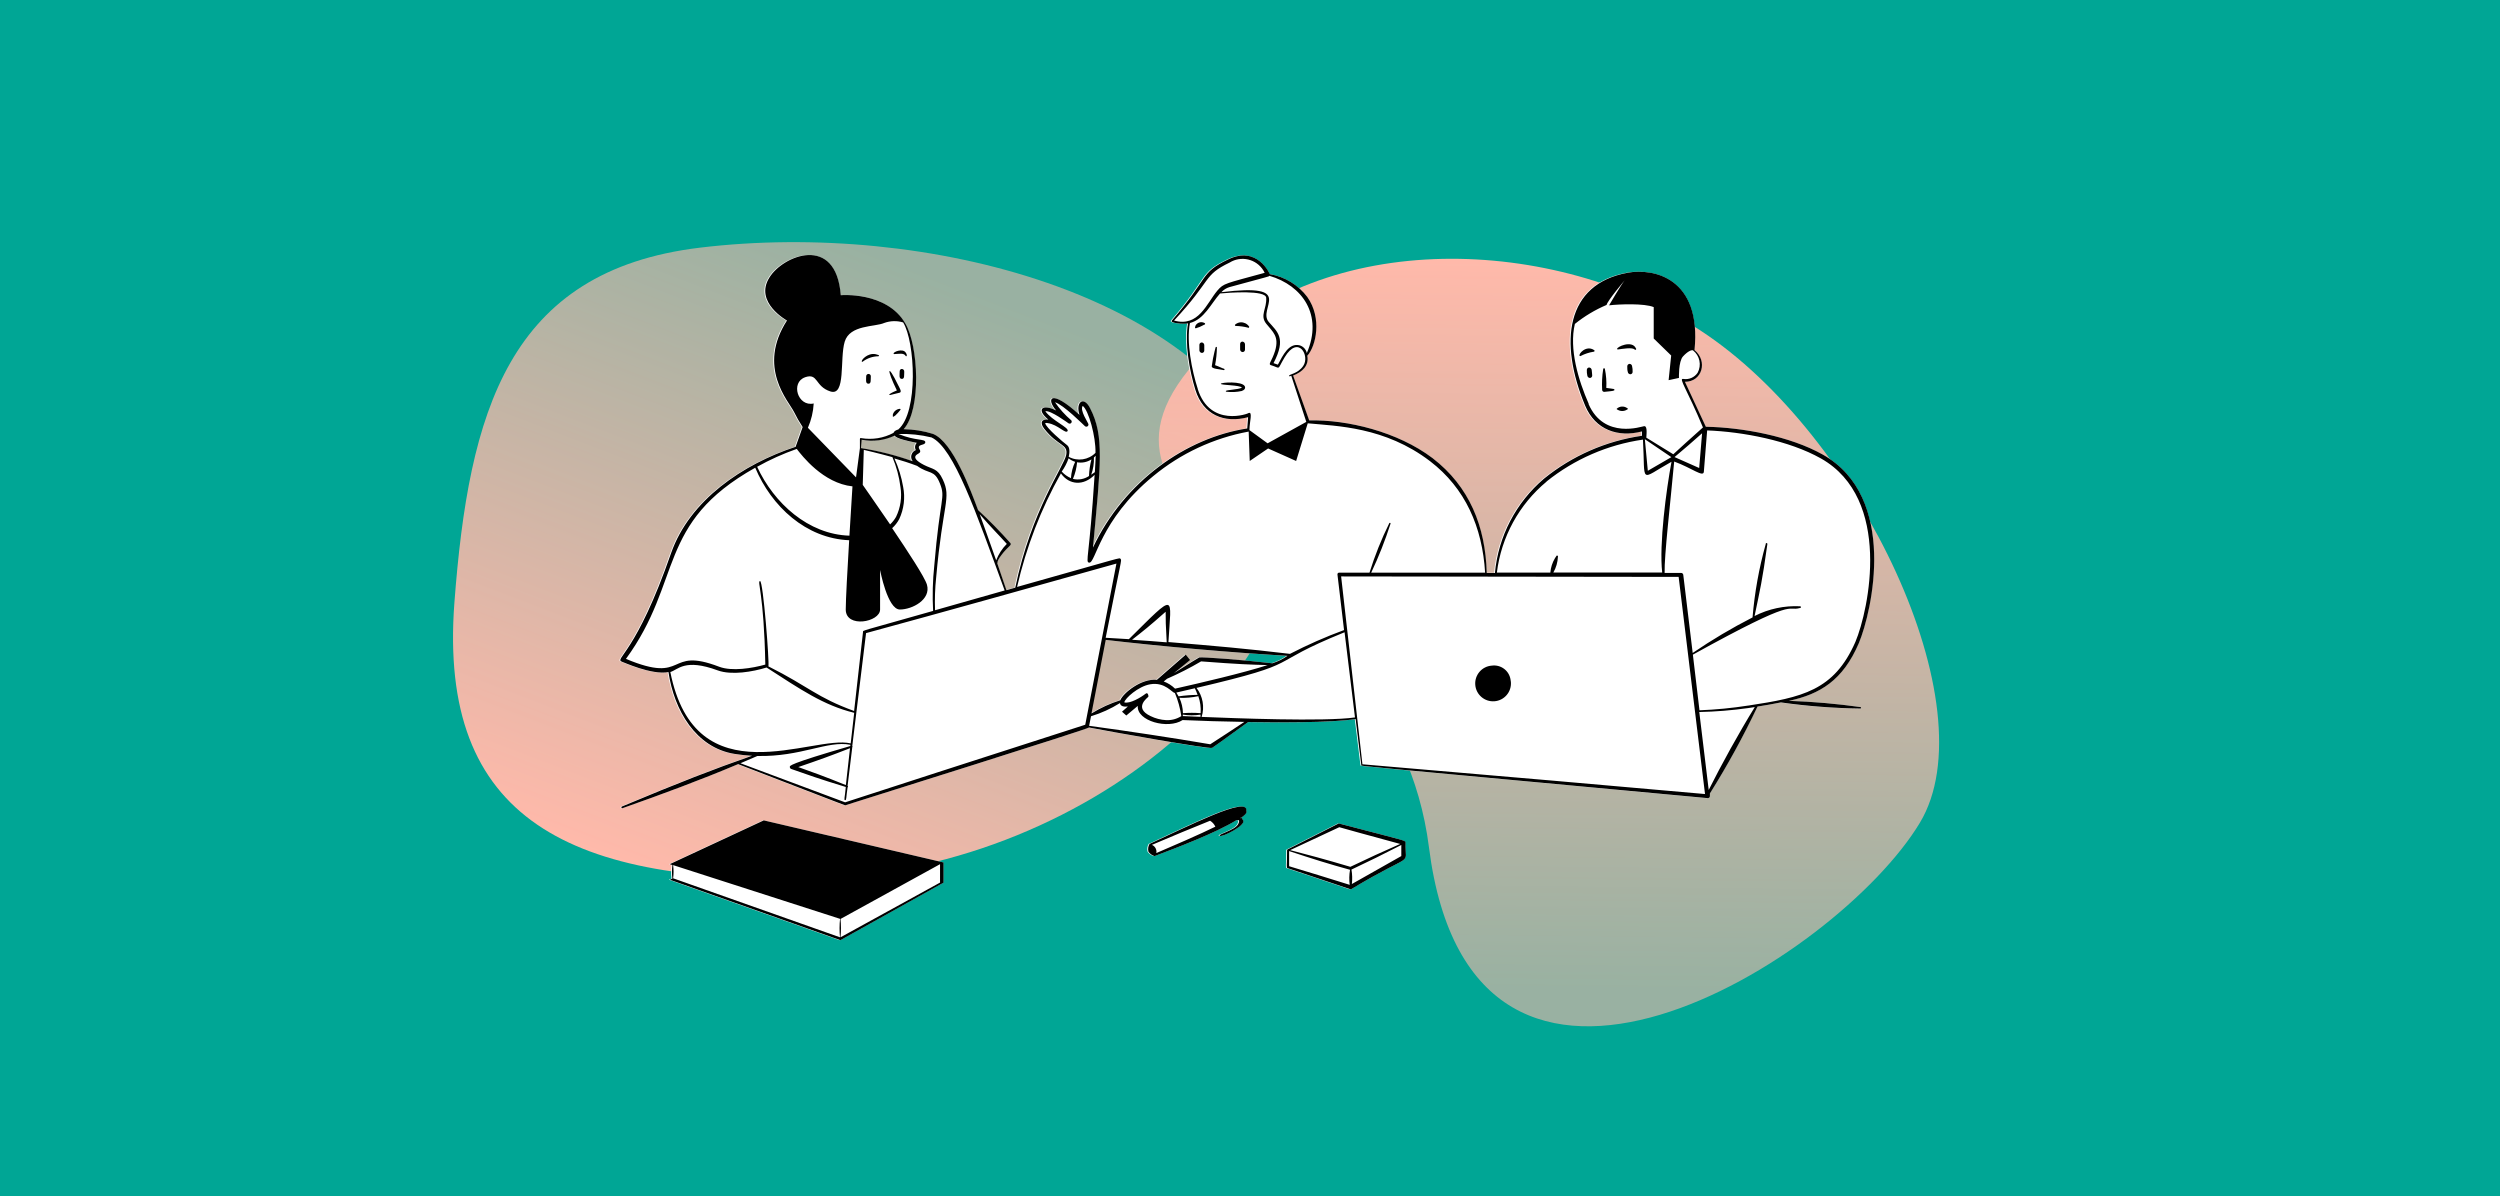 <?xml version="1.0" encoding="UTF-8"?>
<svg xmlns="http://www.w3.org/2000/svg" xmlns:xlink="http://www.w3.org/1999/xlink" viewBox="0 0 1440.1 689.22">
  <defs>
    <style>
      .cls-1 {
        fill: url(#linear-gradient);
      }

      .cls-2 {
        fill: #fff;
      }

      .cls-3 {
        fill: #00a695;
      }

      .cls-4 {
        fill: url(#linear-gradient-2);
      }

      .cls-5 {
        fill-rule: evenodd;
      }
    </style>
    <linearGradient id="linear-gradient" x1="419.92" y1="521.22" x2="563.41" y2="147.43" gradientUnits="userSpaceOnUse">
      <stop offset="0" stop-color="#ffb9aa"/>
      <stop offset=".95" stop-color="#ffb9aa" stop-opacity=".6"/>
    </linearGradient>
    <linearGradient id="linear-gradient-2" x1="9098.39" y1="-9107.23" x2="8760.36" y2="-9390.87" gradientTransform="translate(13706.28 1405.2) rotate(-129.38)" xlink:href="#linear-gradient"/>
  </defs>
  <g id="bg_color_2" data-name="bg color 2">
    <path class="cls-3" d="M0,0H1440.1V689.22H0V0Z"/>
  </g>
  <g id="test_bg_brand" data-name="test bg brand">
    <path class="cls-1" d="M473.08,505.67c156.62-4.98,303.28-133.42,262.29-235.3-40.4-100.41-201.2-143.51-332.21-127.7-110.66,13.36-133.1,94.89-141.4,204.4-9.48,124.99,66.01,163.22,211.32,158.6Z"/>
    <path class="cls-4" d="M693.08,203.59c-96.41,100.65,109.28,120.69,130.07,284.58,25.03,197.28,235.44,64.56,282.8-14.27,40-66.58-34.57-223.5-126.37-283.48-84.26-55.05-216.93-59.46-286.5,13.17Z"/>
  </g>
  <g id="illustrations">
    <g>
      <path class="cls-2" d="M1071.52,407.28c-13.57-1.9-27.24-3.09-40.94-3.57h-.23c17.92-3.8,31.14-11.77,40.33-33.26,7.59-18.15,22.78-84.19-20.85-108.64-18.8-10.56-46.18-15.57-67.06-15.99h-.23l-12.04-25.9c10.06,0,13.21-12.04,5.51-18.27,3.66-36.61-17.36-45.36-32.55-45.12-2.29,.01-4.46,.22-6.4,.58-35.7,6.57-39.68,40.02-24.45,76.55,4.47,10.68,13.12,15.75,23.03,16.01,3.12,.12,6.37-.25,9.66-1.07v2.42c-20.71,3-40.23,11.55-56.47,24.76-16.11,13.73-26.23,33.19-28.21,54.26h-4.3c-.72-26.85-9.99-49.86-31.21-66.15-18.91-14.33-45.82-21.42-67.23-21.73-1.29-.02-2.56-.02-3.82,0-.75-2.14-8.76-24.45-9.26-25.86,5.28-2.01,9.3-5.77,8.16-11.39,4.97-5.43,8.7-21.61,0-33.87-5.25-6.97-12.97-11.67-21.57-13.14,0,0-4.7-11.11-15.62-10.75-2.6,.02-5.55,.68-8.9,2.32-16.29,7.82-10.67,10.1-32.32,35.16-1.06,1.15,3.43,1.82,6.82,1.81,.94,.01,1.8-.03,2.48-.12-1.95,11.39,.77,26.96,4.22,38.18,3.65,11.84,12.38,17.28,22.91,16.94,2.4-.05,4.9-.4,7.46-1.04l-.49,6.4c-34.74,5.31-70.17,29.94-88.36,67.6,4.41-47.5,6.45-63.39-1.73-79.22-1.48-2.97-3.12-4.11-4.41-3.98-2.17-.22-3.59,2.94-2.27,7.27-7.61-6.89-12.25-9.27-14.39-9.11-2.75-.17-2.26,3.05,.81,6.76-2.18-1.01-4.06-1.44-5.42-1.39-3.45-.11-4.07,2.56,1.12,6.92-.19-.01-.38-.02-.56-.01-3.08-.13-4.49,1.8-1.67,5.4,8.05,10.21,13.78,8.54,12.61,15-1.18,6.46-20.05,31.78-29.35,76.48l-4.72,1.34c-.82-2.41-2.73-8.12-5.24-15.39,.38-.38-.57-.87,2.32-4.63,3.8-5.16,6.34-5.77,5.24-7.03-5.87-6.64-12.08-12.98-18.61-18.99-4.06-10.82-14.43-39.38-26.01-43.9-5.46-1.71-11.14-2.62-16.86-2.7,10.29-11.39,8.54-48.26,.91-60.99-8.8-15.05-27.95-16.31-34.71-16.26-1.14,0-1.98,.03-2.43,.06-1.33-17.35-9.37-23.17-18.13-23.11-9.26-.13-19.44,6.44-23.39,13-8.92,14.24,10.14,24.72,10.14,24.72-17.39,27.04,.95,46.4,4.03,52.59,1.49,3.03,3.16,5.96,5.01,8.77l-4.06,11.39c-30.38,10.02-61.02,30.68-71.73,61.25-20.09,57.8-32.66,60.64-28.44,62.5,.34,0,14.25,6.5,24.05,6.29,1.01,0,1.97-.07,2.88-.23,3.32,22.12,15.81,43.46,37.96,47.06,3.37,.54,6.77,.91,10.18,1.1-22.4,7.82-41.43,15.19-74.96,29.24-.26,.09-.4,.38-.3,.65,.09,.26,.38,.4,.65,.3h.04c.11,.03,.24,.04,.37,0,22.3-7.88,44.41-16.02,66.37-25.29,64.94,24.94,61.16,23.73,61.69,23.58,0,0,0,0,0,0,.36,.11,.29,.03,.4,0,14.55-4.61,136.37-42.81,140.17-44.71,11.08,2.15,65.93,11.97,70.36,11.72,.37,.01,.6,0,.67-.05,1.33-.91,3.46-2.32,20.69-14.84,4.5,.07,10.8,.15,17.78,.15,15.33,.01,34-.33,43.76-1.84l3.26,26.52c0,.68-8.58-.42,199.55,18.99,.06,0,.11-.02,.17-.02,.08,0,.15,.01,.23,.02,.65,.05,1.21-.44,1.26-1.09,0-.08,0-.16,0-.24v-1.37c10.11-16.13,19.26-32.85,27.42-50.05,4.17-.64,8.63-1.43,13.32-2.36,15.13,2.13,30.39,3.3,45.67,3.5,0,0,0,0,0,0,.13,0,.26,0,.39,0,.24-.14,.32-.44,.18-.67-.07-.12-.19-.21-.33-.24Zm-330.39-29.51c-2.66,1.89-5.61,3.33-8.73,4.29-17.47-2.05-41.28-3.76-42-3.34h-.11c-1.03,.61-4.86,2.81-14.58,9.04l9.3-7.59-2.47-3.08-16.63,14.51c-8.92-.91-19.4,7.59-21.08,11.77-5.83,1.83-11.4,4.38-16.59,7.59l8.2-42.38c30.38,3.57,70.48,7.18,104.69,9.19Zm-226.32-126.87c.49,.19-.19,1.67,12.8,4.14-1.08,1.12-1.31,2.81-.57,4.18-2.15,.84-3.22,3.26-2.38,5.41,.15,.38,.35,.73,.59,1.05h0c-9.68-3.44-19.66-5.98-29.81-7.59l.38-4.78c6.42,1.24,13.07,.41,18.99-2.39Z"/>
      <path class="cls-2" d="M809.54,485.55c-.04-1.59,1.78-.65-38.01-11.09-.17-.08-.36-.08-.54-.03-.18-.05-.37-.05-.54,.03l-29.24,14.85c-.18,.08-.3,.26-.3,.46,0,9.46-.57,10.02,.3,10.33l35.85,12.04c.21,.1,.44,.1,.66,.05,.22,.04,.45,.04,.66-.05,37.14-22.33,30.83-12.27,31.18-26.58Z"/>
      <path class="cls-2" d="M439.73,472.66l-.27-.06-54.15,25.21,1.52,.49c-.35,2.58-.35,5.2,0,7.78l-1.48,.68,98.27,34.82,.16-.09,.25,.09,59.39-33.11v-11.66l-103.55-24.23-.14,.06Z"/>
      <path class="cls-2" d="M714.85,464.63c-8.46-.28-35.54,13.48-53.17,21.49-.82,1.37-1.04,3.02-.61,4.56,.87,1.18,2.09,2.04,3.49,2.47,.07-.03,.14-.05,.21-.08,.07,.02,.13,.06,.2,.08,12.91-4.86,35.09-13.29,47.05-20.62,.2-.06,.44-.13,.68-.15,.57,.09,.91,.61,.05,2.32-1.78,3.61-12.38,6.04-10.56,6.8,.14,.06,.34,.07,.59,.04,2.36,.33,14.52-6.12,13.3-8.82-.57-1.18-.99-1.59-1.25-1.67,1.18-.76,3.76-2.7,3-3.91,.3-1.8-.83-2.54-2.98-2.5Z"/>
    </g>
    <g>
      <path class="cls-5" d="M516.63,224.9c-5.89,2.47-4.33,2.77-3.8,2.62l5.47-1.33c1.33-.49,0-2.47-1.06-4.59-6.11-12.57-6.72-9.19-.61,3.3h0Zm1.48,10.63c-1.81,.22-3.31,1.51-3.8,3.27v.72c-.1,.17-.05,.39,.11,.49,.17,.1,.39,.05,.49-.11,.29-.17,.57-.36,.84-.57,1.01-.95,1.95-1.98,2.81-3.08,.2-.13,.26-.39,.13-.59-.13-.2-.39-.26-.59-.13Zm-21.08-27.26c2.57-1.93,5.68-2.99,8.89-3.04,.42,0,1.25-.61-1.44-1.18-4.78-1.06-8.92,3.8-7.94,4.33,.15,.11,.37,.07,.48-.09,0,0,.01-.02,.02-.03Zm18.3-4.33c2.2,0,5.2-.84,6.34,1.03,.23,.72,1.41,0,0-1.94-1.75-2.54-7.37-.27-6.91,.72,.07,.2,.29,.3,.48,.23,.03-.01,.06-.02,.09-.04Z"/>
      <path class="cls-5" d="M1071.61,407.29c-13.57-1.9-27.24-3.09-40.94-3.57h-.23c17.92-3.8,31.14-11.77,40.33-33.26,7.59-18.15,22.78-84.19-20.85-108.64-18.8-10.56-46.18-15.57-67.06-15.99h-.23l-12.04-25.9c10.06,0,13.21-12.04,5.51-18.27,4.18-41.77-23.77-47.28-38.54-44.54-35.69,6.57-39.68,40.02-24.45,76.55,5.89,14.05,18.99,18.42,32.7,14.85v2.51c-20.71,3-40.23,11.55-56.47,24.76-16.11,13.73-26.23,33.19-28.21,54.26h-4.71c-.72-26.85-9.99-49.86-31.21-66.15-20.05-15.19-49.1-22.25-71.05-21.72-.8-2.28-9.84-27.45-9.27-25.86,5.28-2.01,9.3-5.77,8.16-11.39,4.97-5.43,8.7-21.61,0-33.87-5.25-6.97-12.97-11.67-21.57-13.14,0,0-7.1-16.78-24.11-8.43-16.29,7.82-10.67,10.1-32.32,35.16-1.37,1.48,6.49,2.16,9.3,1.63-1.97,11.39,.76,27,4.22,38.24,4.48,14.54,16.63,19.44,30.38,15.8l-.49,6.49c-35.05,5.35-70.82,30.38-88.86,68.62,4.48-48.3,6.61-64.29-1.63-80.24-3.8-7.59-8.58-3.27-6.11,3.8-16.56-15.19-19.52-9.57-13.48-2.54-7.59-3.8-11.96-.99-4.52,5.24-3.49-.42-5.28,1.52-2.28,5.35,8.05,10.21,13.78,8.54,12.61,15-1.18,6.46-20.05,31.78-29.35,76.48l-5.09,1.44c-.8-2.35-2.73-8.13-5.28-15.49,.38-.38-.57-.87,2.32-4.63,3.8-5.16,6.34-5.77,5.24-7.03-5.87-6.64-12.08-12.98-18.61-18.99-4.06-10.82-14.43-39.38-26.01-43.9-5.46-1.71-11.14-2.62-16.86-2.7,10.29-11.39,8.54-48.26,.91-60.99-10.78-18.46-37.14-16.18-37.14-16.18-2.7-35.51-33.49-22.78-41.13-10.14-8.92,14.24,10.14,24.72,10.14,24.72-17.39,27.04,.95,46.4,4.03,52.59,1.49,3.03,3.16,5.96,5.01,8.77l-4.06,11.39c-30.38,10.02-61.02,30.68-71.73,61.25-20.09,57.8-32.66,60.64-28.44,62.5,.38,0,17.24,7.9,26.92,6,3.3,22.14,15.8,43.52,37.97,47.12,3.37,.54,6.77,.91,10.18,1.1-22.4,7.82-41.43,15.19-74.96,29.24-.26,.09-.4,.38-.3,.65s.38,.4,.65,.3c22.37-7.9,44.54-16.06,66.57-25.37,65.16,25.02,61.36,23.81,61.9,23.66,14.73-4.67,139.48-43.78,140.27-44.77,10.67,2.09,69.61,12.65,70.93,11.73,1.33-.91,3.46-2.32,20.7-14.85,14.24,.23,47.92,.53,61.93-1.75l3.27,26.58c0,.68-8.58-.42,199.55,18.99,.65,.05,1.21-.44,1.26-1.09,0-.08,0-.16,0-.24v-1.37c10.11-16.13,19.26-32.85,27.42-50.05,4.22-.65,8.73-1.44,13.48-2.39,15.21,2.15,30.55,3.33,45.91,3.53,.24-.14,.32-.44,.18-.67-.07-.12-.19-.21-.33-.24h0Zm-156.45-174.68c-5.96-13.56-11.39-31.59-7.97-46.02,5.56-4.47,11.7-8.15,18.27-10.94,.49-2.43,10.44-14.2,10.44-14.2-2.24,2.81-9,14.43-9,14.43,5.96-.68,20.39-1.22,25.71,1.03v18.08l10.06,9.8-1.48,14.2,5.96-1.29s-.34-9.49,2.32-12.38,4.75-3.8,5.73-3.53c3.95,3.07,5.09,8.55,2.7,12.95-1.84,2.71-5.09,4.09-8.32,3.53-2.77-.46,2.28,6.11,11.39,27.95-8.09,7.21-12.38,11.13-17.09,15.46l-15.53-9.57c.23-3.27,.57-7.29-1.63-6.53-.42-.15-22.63,7.97-31.67-12.91l.11-.04Zm65.31,16.97l-1.67,20.01-14.2-6.3c5.09-4.22,11.01-9.38,15.87-13.71h0Zm-17.7,13.75l-13.56,7.86-1.71-18.19,15.27,10.33Zm-71.92,14.05c16.03-12.87,35.21-21.21,55.56-24.15,1.44,26.09-2.47,23.24,16.44,12.76-3,16.06-7.21,47.5-5.35,63.83h-62.73c1.61-2.79,2.52-5.93,2.66-9.15,.23-.61-.72-.95-.91-.34,0,0-.3,.42-.8,1.22-1.51,2.52-2.42,5.35-2.66,8.28h-30.8c2.53-20.49,12.78-39.25,28.67-52.44h-.08Zm-159.64-118.51c18.99,5.54,31.06,22.56,21.57,44.5-.47-2.17-2.11-3.9-4.25-4.48-6.08-1.41-9.46,5.62-12.42,11.16l-2.51-.87c7.59-14.51,2.09-18.11-2.73-23.7-6.8-7.86,16.25-22.52-27.34-17.16,1.26-1.36,2.86-2.37,4.63-2.92,23.54-6.49,22.59-5.92,23.05-6.53Zm-54.91,25.78c22.14-23.73,16.52-25.94,32.05-33.42,6.64-4.1,15.34-2.04,19.44,4.6,.26,.43,.51,.87,.72,1.32-22.78,6.27-23.54,5.92-27.26,10.25-6.15,7.29-10.78,21.27-24.95,17.24Zm13.67,39.38c-3.46-10.71-6.65-27.04-4.52-37.97,8.24-2.13,12.11-11.16,17.35-17.01,4.67-.46,26.58-2.13,26.58,2.54,.42,6.19-3.8,10.06,0,14.85,3.8,4.78,7.59,7.25,5.13,15.65-1.9,6.04-4.06,7.59-2.58,8.2,6.19,1.82,3.38,3.38,8.05-4.44,7.9-13.25,14.77-.87,10.71,4.97-3.08,4.52-8.32,4.78-8.09,5.62,.23,.84,.68,0,1.22,0l8.66,26.58-22.29,12.34-10.44-7.59c.04-.15,.04-.31,0-.46,0-4.18,1.94-10.29-.46-9.42,.11,.3-22.18,8.66-29.32-13.71v-.15Zm-59.31,47.96c-.53,.42-1.37,1.03-2.09,1.48,1.16-3.17,1.69-6.54,1.56-9.91l1.03-1.06c-.04,2.58-.27,5.7-.49,9.49Zm-3.27,2.16c-2.73,1.86-6.13,2.49-9.34,1.71,1.3-3.04,2.11-6.27,2.39-9.57,2.87,.52,5.83-.07,8.28-1.67-.82,3.1-1.29,6.29-1.41,9.49l.08,.04Zm-25.33-30.42c.5-.14,1.02-.14,1.52,0,5.85,.84,10.29,6.49,11.39,4.56s-8.89-5.92-12.83-11.39c2.89-.8,13.06,6.76,13.44,6.99,.56,.32,1.28,.13,1.61-.44,.25-.43,.2-.97-.13-1.35-3.56-3.03-6.7-6.52-9.34-10.37,4.63,1.18,16.86,13.44,17.24,13.75,.5,.45,1.27,.41,1.72-.09,.35-.39,.41-.97,.14-1.43,0-.38-5.05-7.82-3.11-10.14,3.34,2.47,7.59,17.73,7.33,27.04-4.06,4.11-10.35,5.04-15.42,2.28,.53-2.2,.84-5.47-1.03-6.8-1.86-1.33-12.23-10.06-12.53-12.61h0Zm13.48,20.28c1.13,.9,2.42,1.58,3.8,2.01-1.42,2.95-2.24,6.15-2.43,9.42-2.02-.88-3.83-2.17-5.32-3.8,1.68-2.34,3.01-4.91,3.95-7.63Zm-4.4,8.7c4.75,6.72,13.06,7.33,19.4,.8-3.04,47.85-5.43,50.05-3.23,50.58,3.8,.95,5.89-24.3,37.02-49.86,15.84-13.07,34.75-21.9,54.95-25.63l.61,16.94,10.59-7.21,16.14,7.21,6.68-21.68h.3c16.25,1.59,44.13,1.9,70.17,21.8,20.35,15.57,30.11,37.97,31.71,64.21h-65.62c4.32-9.14,8.03-18.55,11.13-28.18,.08-.2,0-.43-.21-.51s-.43,0-.51,.21h0c-4.53,9.18-8.34,18.7-11.39,28.48h-17.51c-.27,0-.53,.11-.72,.3-.16,.22-.25,.49-.23,.76l3.8,32.01c-10.66,3.91-21.06,8.49-31.14,13.71-25.94-3.08-42.3-4.48-70.02-6.8,1.52-27.19,5.05-29.24-22.78-1.67l-13.37-.8c9.08-46.02,9.38-44.47,8.58-45.38-.8-.91,3.27-1.56-59.62,16.1,5.25-22.89,13.75-44.91,25.25-65.39h0Zm70.29,138.11c-.08-3.06-.78-6.07-2.05-8.85,3.66,.15,7.32-.17,10.9-.95,1.11,3.14,1.56,6.47,1.33,9.8-3.39-.28-6.79-.28-10.18,0Zm10.1,.84v1.25l-10.18-.42c.02-.28,.02-.56,0-.84,3.37,.54,6.81,.54,10.18,0Zm-31.63-12.04c-2.66,2.09-9.04,5.92-12.27,4.97,.38-2.32,8.09-9.23,14.85-10.4,8.77-1.56,12.87,5.16,14.28,4.94,1.8,4.28,3.05,8.77,3.72,13.37-2.62,1.68-5.7,2.49-8.81,2.32-3.09-.16-6.11-.95-8.89-2.32-10.14-4.78-1.52-10.75-1.29-11.13s-.23-2.89-1.59-1.75h0Zm18.99,1.48c-.46-.84-.84-1.48-1.29-2.16l10.67-2.47c.53,1.1,1.03,2.2,1.59,3.8-3.63,.04-7.26,.32-10.86,.84h-.11Zm-2.05-4.44c-1.85-1.81-4.06-3.21-6.49-4.1l1.9-1.56c6.74-2.94,13.3-6.29,19.63-10.02,21.53,1.67,29.16,1.9,38.32,2.13-13.94,4.52-39.19,10.4-53.24,13.56h-.11Zm13.94-17.92c-1.03,.61-4.86,2.81-14.58,9.04l9.3-7.59-2.47-3.08-16.63,14.51c-8.92-.91-19.4,7.59-21.08,11.77-5.83,1.83-11.4,4.38-16.59,7.59l8.2-42.38c30.38,3.57,70.48,7.18,104.69,9.19-2.66,1.89-5.61,3.33-8.73,4.29-17.47-2.05-41.28-3.76-42-3.34h-.11Zm-38.69-10.21c6.57-5.13,9.72-7.59,19.37-16.14,0,5.05,0,6.91,.61,17.62-6.76-.57-11.2-.91-19.86-1.48h-.11Zm-72.15-55.21c-2.68,2.69-4.76,5.91-6.11,9.46-3.99-11.39-7.59-21.3-9.49-26.58,7.25,8.39,10.37,11.28,15.65,17.13h-.04Zm-43.33-61.33c12.91,6.11,25.48,42.8,42.11,88.14l-40.1,11.39c-.24-6.34-.02-12.68,.65-18.99,3.8-42.91,8.89-45.57,3.8-56.35-3-6.49-5.73-5.73-10.9-8.39-9.27-4.78-2.7-6.38-2.81-6.76,.62-.27,.9-.98,.63-1.6-.03-.07-.06-.13-.1-.19-2.47-3.8,3.08-2.32,3.11-4.48s-5.32-.61-15.46-4.75c6.41-.23,12.83,.44,19.06,1.97Zm-10.86,13.71c-9.68-3.44-19.66-5.98-29.81-7.59l.38-4.78c6.42,1.24,13.07,.41,18.99-2.39,.49,.19-.19,1.67,12.8,4.14-1.08,1.12-1.31,2.81-.57,4.18-2.15,.84-3.22,3.26-2.38,5.41,.15,.38,.35,.73,.59,1.05h0Zm-7.06,14.81c.95,5.87,.06,11.89-2.54,17.24-.92,1.61-2.07,3.07-3.42,4.33-8.28-12.08-15.76-22.78-15.76-22.78l.61-20.16c6.84,1.56,16.1,4.06,16.48,4.18,2.34,5.49,3.89,11.28,4.63,17.2Zm-54.87-63.23c7.59-2.54,5.47,5.28,14.51,8.2,9.04,2.92,5.28-18.76,8.24-28.63,2.96-9.87,17.43-8.43,22.78-10.82,3.51-1.27,7.33-1.38,10.9-.3,6.87,11.13,8.92,51.64-2.81,61.67-1.1,.3-2.39,.87-2.73,1.94-5.68,3.04-12.21,4.11-18.57,3.04-.25-.15-.58-.07-.73,.19-.06,.1-.09,.23-.07,.35v5.24l-2.24,16.82-27.72-28.56c1.94-4.44,3.07-9.18,3.34-14.01-9.23,2.09-13.48-12.19-4.9-15.11Zm-4.86,41.31c2.89,3.8,15.19,19.78,32.09,21.57,0,0-.87,13.25-1.75,28.4-23.7-.72-43.48-18.72-53.16-39.68,7.3-4.08,14.93-7.52,22.82-10.29h0Zm-98.39,120.95c32.85-45.04,17.43-78.19,74.47-110.12,9.34,22.25,29.2,40.75,54.11,41.77-.99,16.44-1.97,34.4-1.97,39.91,0,10.94,19.78,7.29,19.78,0v-22.78s4.25,22.78,11.39,22.78,18.04-5.73,15.61-14.28c-1.25-4.33-10.9-18.99-20.05-32.58,1.64-1.49,3.01-3.25,4.06-5.2,2.72-5.79,3.52-12.29,2.28-18.57-.96-5.66-2.66-11.18-5.05-16.4,4.4,1.25,8.81,2.66,13.1,4.29,6.99,5.09,9.87,1.82,13.18,10.25,3.3,8.43,0,7.59-3.3,47.16-.93,8.68-1.15,17.41-.68,26.13-43.06,12.15-40.29,11.16-40.37,12.08l-5.13,45.57c-21.8-7.97-25.59-13.75-49.37-25.71,.65-1.63-3-49.37-4.82-49.14s2.24,6.65,3.04,48.11c-7.59,2.13-19.21,4.03-26.58,1.25-30.83-11.81-18.11,10.37-53.69-4.52h0Zm25.52,7.59c4.56-1.33,8.24-8.01,27.38-.95,7.97,2.89,20.09,.8,28.1-1.67,19.59,12.61,32.66,21.72,50.47,26.09l-2.01,17.62c-21.8-5.24-89.39,32.28-103.93-41.28v.19Zm100.74,75.04l-60.3-22.52,9.76-4.18c25.33,.53,40.29-9,53.54-6.46v.72c-36.19,10.52-34.86,11.39-34.86,12.08-.01,.51,.31,.97,.8,1.14,9.04,3.15,15.95,5.7,31.44,10.37-.53,6.15-1.25,7.59-.38,7.59s.46-1.14,1.41-7.33c.25-.15,.33-.48,.18-.73-.04-.07-.11-.14-.18-.18l2.7-22.25c.2-.19,.21-.5,.02-.7,0,0-.02-.02-.02-.02l7.94-65.01c47.62-12.95,96.87-26.81,144.22-40.06l-17.96,92.84c-76.82,24.68-103.71,33.49-138.3,44.69h0Zm2.81-31.21l-2.39,21.27c-12.23-4.97-20.73-8.01-27.42-10.37,12.34-4.22,18.34-6.38,29.89-10.9h-.08Zm207.45-2.24c-22.29-3.8-47.39-7.59-69.72-10.63l1.1-5.51c5.87-1.78,11.47-4.34,16.67-7.59,.3,2.01,2.51,2.2,4.56,1.97l-3.38,3,2.47,2.2,6.61-5.54c-.72,8.7,17.43,13.67,25.82,8.16,9.84,.46,23.7,.87,35.58,1.06-5.92,3.99-13.52,8.89-19.63,12.87h-.08Zm-4.9-15.76c1.79-5.72,.69-11.95-2.96-16.71,64.55-15.19,37.4-12.68,85.29-32.05l6,49.06c-17.54,2.54-70.29,.42-88.25-.3h-.08Zm92.62,27.3l-12.27-108.22c62.88,0,131.54,.27,194.42,.27l15.19,125.08c-55.25-4.9-111.79-9.87-197.27-17.13h-.08Zm199.47,14.77l-5.43-44.88c9.43-.2,18.84-.96,28.18-2.28l3.8-.57c-9,14.54-19.4,33.42-26.54,47.73Zm22.78-48.61c-9.31,1.46-18.69,2.37-28.1,2.73l-3.8-32.05c61.86-34.18,53.16-24.53,61.78-26.89,.27,0,.49-.22,.49-.49s-.22-.49-.49-.49c-9.09-.45-18.14,1.48-26.24,5.62,3.3-15.99,4.29-19.33,7.37-41.43,.07-.26-.08-.54-.34-.61s-.54,.08-.61,.34c-.03,.09-.03,.18,0,.27-3.86,13.8-6.4,27.94-7.59,42.23-11.91,6.09-23.43,12.92-34.48,20.47l-5.43-45.04c-.09-.62-.63-1.07-1.25-1.06h-9.49c-.27-9.87,3.38-40.75,5.51-64.17,10.33,3.8,16.78,9.3,17.09,5.89l1.9-23.81c20.43,.76,47.2,5.81,65.54,16.14,41.16,23.24,27.68,87.07,19.86,105.68-12.34,28.14-30.68,31.94-61.71,36.68Z"/>
      <path class="cls-5" d="M703.27,221.1c0,.84,11.13,.65,12.11,2.2-1.97,1.18-9.27,1.22-9.27,2.01,0,.19,.15,.34,.34,.34,2.95,.36,5.94,.22,8.85-.42,1.63-.57,2.24-1.59,1.78-2.66-1.44-3.15-13.82-2.32-13.82-1.48Zm1.82-8.7c-.53,0-2.85-1.29-5.16-2.05,.65-3.36,1-6.76,1.06-10.18,0-.21-.17-.38-.38-.38-.21,0-.38,.17-.38,.38,0,0-.27,.84-.57,2.13-.72,2.85-1.26,5.74-1.63,8.66-.27,1.59,4.67,1.67,6.87,2.24,.22,.05,.44-.08,.49-.3,.05-.22-.08-.44-.3-.49Zm-11.28-26.35c-1.83-.99-4.11-.33-5.13,1.48-.12,.28-.2,.57-.27,.87-.13,.24-.04,.54,.2,.67,.2,.11,.45,.07,.6-.1,1.33-.38,2.6-.91,3.8-1.59l.61-.34c.27,.05,.54-.13,.59-.4,.05-.27-.13-.54-.4-.59h0Zm20.85-.38c-1.08,.07-2.11,.46-2.96,1.14-.26,.08-.41,.36-.32,.63s.36,.41,.63,.32h0c2.28,.07,4.55,.39,6.76,.95,.46,.46,1.14-.27,.68-.72-1.1-1.54-2.9-2.41-4.78-2.32Zm214.85,38.39c-.38,0-2.16-.42-4.22-.61,.2-3.64-.07-7.29-.8-10.86,0-.27-.22-.49-.49-.49h0c-.27,0-.49,.22-.49,.49h0c-.63,3.95-.83,7.96-.61,11.96,0,.65,.53,1.18,1.18,1.18,4.97-.49,5.92-.57,5.92-1.18,0-.27-.22-.49-.49-.49h0Zm7.67,10.94c-1.85-1.25-4.31-1.04-5.92,.49,0,.27,.22,.49,.49,.49h0c1.66,1.04,3.77,1.04,5.43,0,.27,0,.49-.22,.49-.49s-.22-.49-.49-.49h0Zm-18.99-33.38c-4.63-3.04-9.23,2.51-8.24,3.38,.19,.18,.49,.18,.68,0,2.29-1.17,4.75-1.97,7.29-2.39,.61,.15,.87-.8,.27-.99Zm13.33-.57c.12,.24,.4,.34,.65,.23,2.24-.27,7.86-1.33,9.42,0,.13,.24,.43,.33,.67,.2,.24-.13,.33-.43,.2-.67-.03-.05-.06-.09-.11-.13-2.16-4.97-11.24-.84-10.82,.38h0ZM385.81,497.81l1.52,.49c-.35,2.58-.35,5.2,0,7.78l-1.48,.68,98.27,34.82,59.39-33.11v-11.66l-103.55-24.23-54.15,25.21Zm155.69,0v10.59l-57.34,31.52c.36-3.51,.36-7.05,0-10.56l57.34-31.56Zm-57.64,42.11l-96.11-33.99c.33-2.52,.33-5.07,0-7.59l96.15,30.95c-.38,3.53-.39,7.1-.04,10.63Zm234.07-72.79c1.56-9.23-34.18,9.19-55.74,18.99-.82,1.37-1.04,3.02-.61,4.56,.87,1.18,2.09,2.04,3.49,2.47,12.91-4.86,35.09-13.29,47.05-20.62,.84-.27,2.51-.57,1.14,2.16-1.78,3.61-12.38,6.04-10.56,6.8,1.82,.76,14.73-6,13.48-8.77-.57-1.18-.99-1.59-1.25-1.67l-.53,.38s0-.46,.53-.38c1.18-.76,3.76-2.7,3-3.91Zm-51.83,24.26c.35-1.97-.7-3.93-2.54-4.71,9.95-4.25,25.25-10.63,33.49-13.9,1.34,.8,2.4,1.99,3.04,3.42-8.2,4.06-25.29,11.51-33.99,15.19h0Zm105.53-16.94c-.22-.1-.47-.1-.68,0l-29.24,14.85c-.18,.08-.3,.26-.3,.46,0,9.46-.57,10.02,.3,10.33l35.85,12.04c.29,.13,.62,.13,.91,0,37.14-22.33,30.83-12.27,31.18-26.58-.04-1.59,1.78-.65-38.01-11.09Zm5.81,35.24c-12.99-4.1-23.09-7.14-34.86-10.71v-8.73c13.56,4.52,23.43,7.59,35.09,10.78-.5,2.86-.56,5.78-.19,8.66h-.04Zm.38-10.37c-14.62-4.37-25.4-7.21-34.63-9.61l28.29-13.21c6.91,1.94,11.01,3.11,35.09,9.65-9.65,4.22-19.22,8.62-28.71,13.18h-.04Zm29.39-6.19l-28.48,16.1c.31-2.77,.23-5.57-.23-8.32,10.94-5.2,17.43-8.35,28.71-14.16v6.38Zm52.1-109.7c-5.67,.42-9.92,5.36-9.5,11.03,.42,5.67,5.36,9.92,11.03,9.5,5.67-.42,9.92-5.36,9.5-11.03-.04-.47-.1-.95-.2-1.41-.78-5.21-5.61-8.81-10.82-8.09ZM498.97,216.55c0,1.97-.57,4.4,1.22,4.48,1.78,.08,1.29-2.32,1.44-4.1,.1-.73-.41-1.41-1.14-1.52-.73-.1-1.41,.41-1.52,1.14h0Zm193.36-19.29c-.78-.02-1.42,.59-1.44,1.37,0,.01,0,.03,0,.04v3.15c.04,.82,.7,1.46,1.52,1.48,.75-.04,1.34-.68,1.3-1.43,0-.03,0-.06,0-.09v-2.89c.03-.81-.56-1.52-1.37-1.63Zm223.09,14.43c-.75,.02-1.35,.64-1.34,1.4,0,.04,0,.08,0,.12,0,1.06,0,2.09,.27,3.11,.1,.81,.78,1.41,1.59,1.41,.77-.09,1.32-.79,1.23-1.56,0-.02,0-.05-.01-.07,0-.95-.23-1.94-.27-2.89-.04-.81-.67-1.46-1.48-1.52Zm-397.16,2.09c0,1.94-.61,4.4,1.18,4.48s1.29-2.2,1.44-4.1-2.51-2.24-2.62-.38Zm197.54-17.01c-.75-.04-1.4,.53-1.44,1.29,0,.04,0,.08,0,.12v3.15c.02,.81,.67,1.46,1.48,1.48,.77-.04,1.37-.7,1.33-1.47,0-.01,0-.03,0-.04v-2.92c0-.8-.58-1.48-1.37-1.59Zm222.9,12.83c-.77,.04-1.37,.7-1.33,1.47,0,.01,0,.03,0,.04,0,1.03,0,2.09,.3,3.11,.08,.81,.78,1.41,1.59,1.37,.75-.09,1.28-.78,1.19-1.53,0-.02,0-.05-.01-.07,0-.99,0-1.94-.27-2.89-.02-.82-.67-1.48-1.48-1.52h0Z"/>
    </g>
  </g>
</svg>